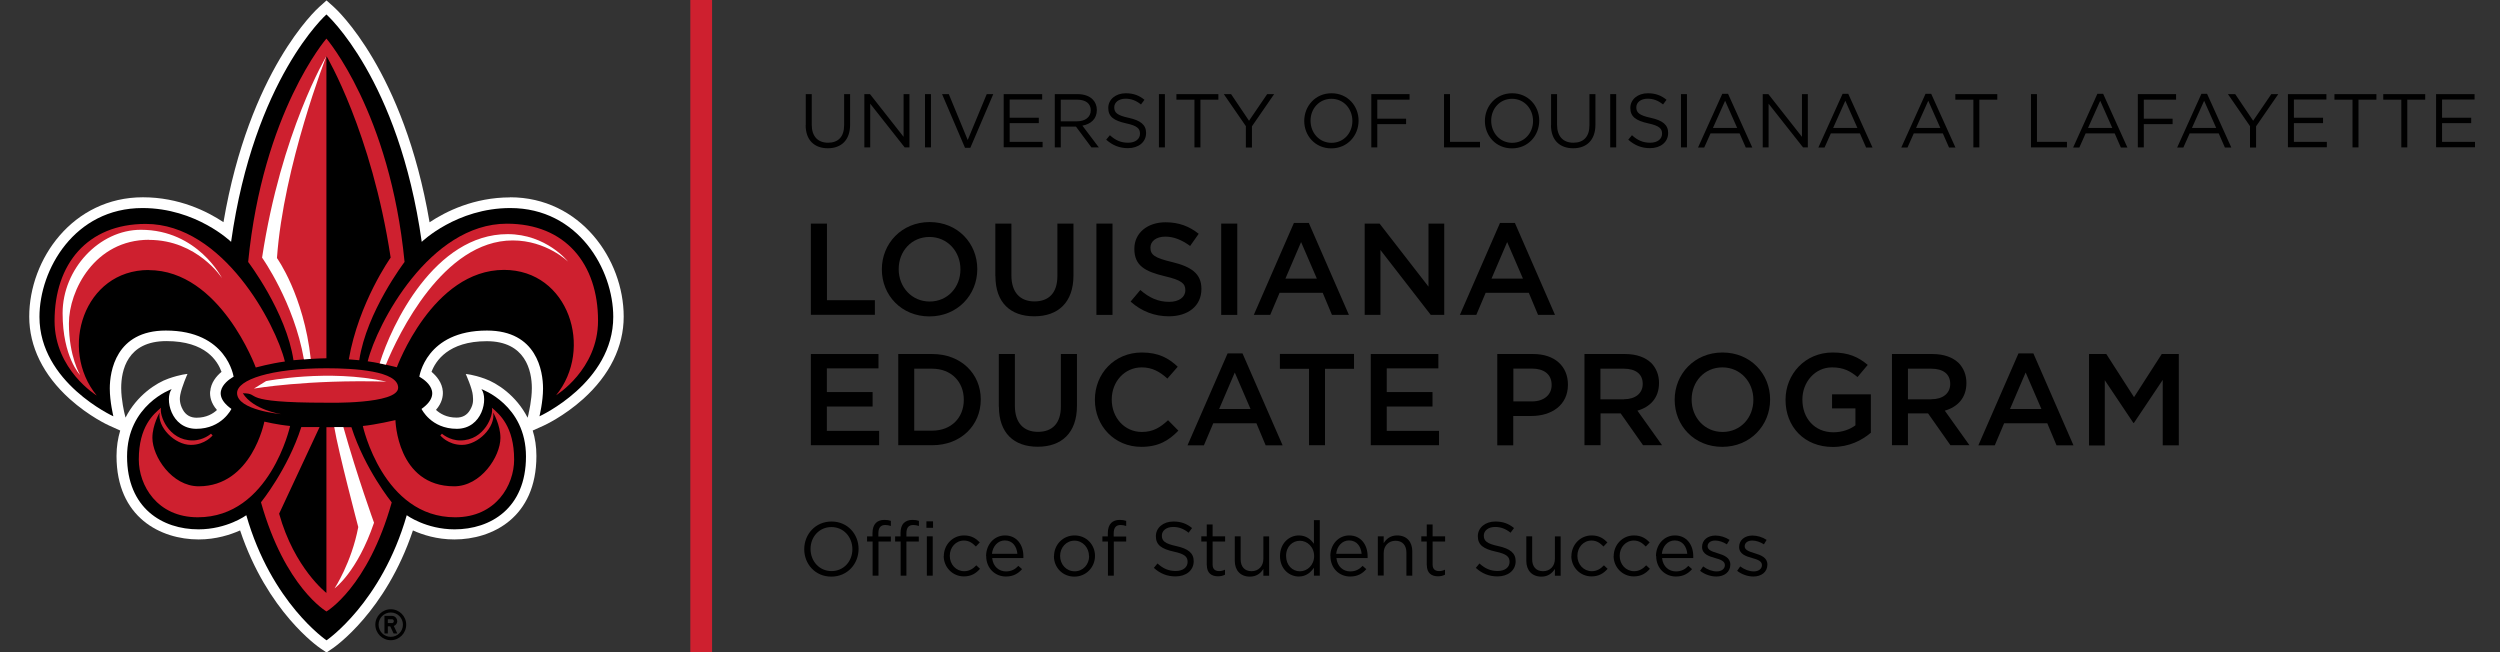 <?xml version="1.0" encoding="UTF-8"?><svg id="Layer_1" xmlns="http://www.w3.org/2000/svg" viewBox="0 0 230 60"><rect x="0" y="0" width="230" height="60" fill="#333333" stroke="none"/><defs><style>.cls-1{fill:none;stroke:#ce202f;stroke-miterlimit:10;stroke-width:2px;}.cls-2{fill:#ce202f;}.cls-3{fill:#fff;}</style></defs><path class="cls-3" d="M46.93,18.16c-3.33,0-5.92,1.3-7.41,2.29C37.14,6.49,30.97.87,30.7.63l-.66-.59-.66.59c-.27.24-6.44,5.85-8.82,19.81-1.49-.99-4.08-2.29-7.41-2.29-6.46,0-10.46,5.7-10.46,10.98,0,2.76,1.29,5.38,3.72,7.57,1.79,1.61,3.57,2.43,3.65,2.46l1,.45c-.21.7-.34,1.48-.34,2.34,0,5.67,4.07,7.68,7.56,7.68,1.6,0,2.93-.44,3.81-.83,2.5,7.47,7.18,10.71,7.39,10.85l.56.38.56-.38c.21-.14,4.89-3.38,7.39-10.85.88.4,2.2.83,3.81.83,3.48,0,7.55-2.01,7.55-7.68,0-.86-.12-1.64-.34-2.34l1-.45c.07-.03,1.86-.85,3.65-2.46,2.44-2.2,3.72-4.81,3.72-7.57,0-5.28-4-10.98-10.46-10.98M19.33,36.02c-.03.45.07,1.06.63,1.7-.36.34-.97.71-1.88.71-.55,0-.98-.24-1.25-.72-.34-.59-.3-1.11-.25-1.37.15-.79.67-1.94.67-1.94,0,0-.64.04-1.75.43-1.12.39-2.91,1.54-3.95,3.59l-.1-.4s-.3-1.24-.3-2.32c0-1.61.54-4.32,4.16-4.32s4.71,1.84,5.07,2.83c-.46.38-.98.99-1.04,1.8M48.64,38.03l-.1.4c-1.04-2.05-2.83-3.2-3.94-3.59-1.11-.4-1.75-.43-1.75-.43,0,0,.61,1.35.65,1.97.03.41.08.77-.25,1.33-.27.47-.69.71-1.25.71-.92,0-1.52-.37-1.89-.71.56-.64.66-1.26.63-1.7-.06-.81-.58-1.42-1.04-1.8.36-.97,1.52-2.82,5.08-2.82s4.15,2.71,4.15,4.32c0,1.08-.29,2.3-.3,2.32"/><path d="M36.54,57.14c0-.27-.22-.48-.48-.48h-.69v1.62h.31v-.66h.22l.31.66h.34l-.32-.69c.19-.07.32-.24.32-.45M36.06,57.32h-.38v-.35h.38c.1,0,.17.08.17.18s-.08.18-.17.18"/><path d="M35.95,56.05c-.78,0-1.42.64-1.42,1.42s.64,1.43,1.42,1.43,1.42-.64,1.42-1.43-.64-1.42-1.42-1.42M35.95,58.59c-.62,0-1.12-.5-1.12-1.12s.5-1.12,1.12-1.12,1.12.5,1.12,1.12-.5,1.12-1.12,1.12"/><path d="M46.95,19.14c-4.94,0-8.15,3.11-8.15,3.11C36.68,7.22,30.03,1.33,30.03,1.33c0,0-6.65,5.9-8.77,20.92,0,0-3.21-3.11-8.15-3.11-6.27,0-9.48,5.67-9.48,10.01,0,6.05,6.8,9.15,6.8,9.15,0,0-.33-1.34-.33-2.56,0-1.56.55-5.33,5.16-5.33,5.63,0,6.23,4.25,6.23,4.25,0,0-2.53,1.3-.2,2.96,0,0-.87,1.83-3.23,1.83s-2.92-2.8-2.27-3.65c0,0-4.1,1.44-4.1,6.2s3.26,6.7,6.57,6.7c2.63,0,4.4-1.3,4.4-1.3,2.31,8.08,7.38,11.51,7.38,11.51,0,0,5.06-3.43,7.38-11.51,0,0,1.77,1.3,4.4,1.3,3.31,0,6.57-1.94,6.57-6.7s-4.1-6.2-4.1-6.2c.65.85.1,3.65-2.27,3.65s-3.24-1.83-3.24-1.83c2.33-1.66-.2-2.96-.2-2.96,0,0,.59-4.25,6.22-4.25,4.61,0,5.16,3.77,5.16,5.33,0,1.22-.33,2.56-.33,2.56,0,0,6.79-3.09,6.79-9.15,0-4.34-3.2-10.01-9.48-10.01"/><path class="cls-2" d="M30.03,3.55s5.85,6.76,7.19,20.55c0,0-3.5,4.59-4.17,9.04,0,0-.42-.04-.96-.08.91-5.23,3.85-9.36,3.85-9.36-1.76-11.58-5.91-18.55-5.91-18.55v27.81c-.35,0-.9.03-1.44.06-.18,0-.43.03-.63.04-.54.04-.96.08-.96.08-.67-4.45-4.17-9.04-4.17-9.04,1.35-13.79,7.2-20.55,7.2-20.55M25.87,38.1s-4.06-.35-4.06-1.94c0-1.23,3.13-2.28,8.22-2.28,2.58,0,6.6.24,6.6,1.79s-6.6,1.38-6.6,1.38c-8.29,0-5.88-.87-7.69-.87.97,1.55,3.53,1.92,3.53,1.92M13.68,24.84c-5.95,0-8.29,7.27-4.78,11.55,0,0-3.88-2.36-3.88-6.87,0-5.22,3.01-8.92,8.39-8.92,7.12,0,11.97,9.25,12.8,12.66-1.28.17-2.68.55-2.68.55,0,0-3.27-8.96-9.86-8.96M18.2,47.59c-3.76,0-5.43-2.95-5.43-5.31,0-3.04,1.35-4.18,2.05-4.77-.19.63.65,3.01,2.9,3.01,1.01,0,1.69-.62,1.69-.62l.15.16s-.69.87-2,.87c-1.49,0-3.11-1.65-2.87-2.98,0,0-.67,1.14-.67,2.33,0,1.72,1.8,4.46,4.26,4.46,4.89,0,6.04-5.95,6.04-5.95,0,0,1.2.29,2.37.4,0,0-1.85,8.4-8.49,8.4M30.03,56.25s-3.81-2.2-6.02-10.04c0,0,2.46-3.03,3.71-6.92h1.68l-3.72,7.97c1.4,5.02,4.35,7.29,4.35,7.29v-15.25h.72c.33,0,.49,0,.84,0h.74c1.25,3.89,3.71,6.92,3.71,6.92-2.2,7.84-6.01,10.04-6.01,10.04M41.78,44.74c2.46,0,4.26-2.74,4.26-4.46,0-1.19-.67-2.33-.67-2.33.24,1.33-1.38,2.98-2.87,2.98-1.3,0-1.99-.87-1.99-.87l.15-.16s.68.62,1.69.62c2.25,0,3.09-2.38,2.9-3.01.7.59,2.05,1.73,2.05,4.77,0,2.36-1.67,5.31-5.43,5.31-6.64,0-8.49-8.4-8.49-8.4,1.16-.11,3-.54,3-.54,0,0,.13,6.09,5.41,6.09M51.15,36.38c3.5-4.28,1.17-11.55-4.78-11.55-6.58,0-9.86,8.96-9.86,8.96,0,0-.42-.11-1.01-.24-.2-.03-.36-.07-.57-.12-.35-.07-.72-.14-1.1-.19.84-3.41,5.69-12.66,12.8-12.66,5.39,0,8.39,3.71,8.39,8.92,0,4.51-3.87,6.87-3.87,6.87"/><path class="cls-3" d="M24.11,23.7s2.94,4.13,3.85,9.36c.2-.01.42-.03.63-.04-.65-5.88-3.11-9.28-3.11-9.28.6-8.49,4.55-18.58,4.55-18.58,0,0-4.16,6.97-5.92,18.55"/><path class="cls-3" d="M34.41,48.09s-1.52-4.18-2.82-8.8h-.84c.37,2.24,2.21,9.2,2.21,9.2-.62,3.28-2.18,5.64-2.18,5.64,0,0,2.08-1.48,3.63-6.04"/><path class="cls-3" d="M23.36,35.75s4.9-.85,12.2-.64c-5.35-1.19-11.08-.05-11.08-.05l-1.12.69Z"/><path class="cls-3" d="M13.71,22.07c4.46,0,6.72,3.53,6.72,3.53,0,0-2.23-4.46-7.47-4.46-3.83,0-7.2,3.61-7.2,7.67s1.61,5.69,1.61,5.69c0,0-1.03-1.7-1.03-4.74s2.38-7.7,7.37-7.7"/><path class="cls-3" d="M46.7,21.54c-6.7,0-10.69,8.34-11.77,11.89.2.04.4.08.57.12,1.15-2.8,5.28-11.43,11.67-11.43,3.11,0,5.09,1.95,5.09,1.95,0,0-1.98-2.53-5.57-2.53"/><line class="cls-1" x1="64.51" y1="60" x2="64.51"/><path d="M74.13,11.51v-2.85h.55v2.82c0,1.06.56,1.65,1.5,1.65s1.48-.55,1.48-1.62v-2.85h.55v2.81c0,1.43-.82,2.17-2.05,2.17s-2.04-.74-2.04-2.13Z"/><path d="M79.52,8.66h.52l3.09,3.93v-3.93h.54v4.9h-.44l-3.17-4.02v4.02h-.54v-4.9Z"/><path d="M85.1,8.66h.55v4.9h-.55v-4.9Z"/><path d="M86.67,8.66h.62l1.74,4.22,1.75-4.22h.6l-2.11,4.94h-.49l-2.11-4.94Z"/><path d="M92.34,8.66h3.54v.5h-2.99v1.67h2.68v.5h-2.68v1.72h3.03v.5h-3.58v-4.9Z"/><path d="M97.03,8.66h2.11c.6,0,1.09.18,1.39.49.24.24.38.58.38.97h0c0,.83-.56,1.3-1.33,1.44l1.51,2h-.68l-1.42-1.91h-1.4v1.91h-.55v-4.9ZM99.09,11.16c.74,0,1.26-.38,1.26-1.01h0c0-.62-.46-.98-1.25-.98h-1.51v1.99h1.51Z"/><path d="M101.77,12.85l.34-.41c.51.46,1,.69,1.68.69s1.09-.35,1.09-.83h0c0-.47-.25-.73-1.27-.95-1.13-.25-1.65-.61-1.65-1.42h0c0-.78.68-1.35,1.61-1.35.71,0,1.23.2,1.72.6l-.32.43c-.46-.37-.91-.53-1.42-.53-.64,0-1.04.35-1.04.79h0c0,.48.25.74,1.33.97,1.09.24,1.6.64,1.6,1.39h0c0,.85-.7,1.4-1.67,1.4-.78,0-1.42-.26-2-.78Z"/><path d="M106.62,8.66h.55v4.9h-.55v-4.9Z"/><path d="M109.88,9.17h-1.65v-.51h3.86v.51h-1.65v4.39h-.55v-4.39Z"/><path d="M114.63,11.62l-2.04-2.96h.67l1.65,2.45,1.67-2.45h.64l-2.04,2.96v1.95h-.56v-1.94Z"/><path d="M119.99,11.13h0c0-1.37,1.02-2.55,2.51-2.55s2.49,1.17,2.49,2.52h0c0,1.37-1.02,2.55-2.51,2.55s-2.49-1.17-2.49-2.52ZM124.42,11.13h0c0-1.13-.81-2.04-1.93-2.04s-1.92.9-1.92,2.01h0c0,1.13.81,2.04,1.93,2.04s1.92-.9,1.92-2.01Z"/><path d="M126.16,8.66h3.52v.51h-2.97v1.75h2.65v.5h-2.65v2.14h-.55v-4.9Z"/><path d="M132.85,8.66h.55v4.39h2.76v.51h-3.31v-4.9Z"/><path d="M136.61,11.13h0c0-1.37,1.02-2.55,2.51-2.55s2.49,1.17,2.49,2.52h0c0,1.37-1.02,2.55-2.51,2.55s-2.49-1.17-2.49-2.52ZM141.04,11.13h0c0-1.13-.81-2.04-1.93-2.04s-1.92.9-1.92,2.01h0c0,1.13.81,2.04,1.93,2.04s1.92-.9,1.92-2.01Z"/><path d="M142.7,11.51v-2.85h.55v2.82c0,1.06.56,1.65,1.5,1.65s1.48-.55,1.48-1.62v-2.85h.55v2.81c0,1.43-.82,2.17-2.05,2.17s-2.04-.74-2.04-2.13Z"/><path d="M148.14,8.66h.55v4.9h-.55v-4.9Z"/><path d="M149.8,12.85l.34-.41c.51.46,1,.69,1.68.69s1.09-.35,1.09-.83h0c0-.47-.25-.73-1.27-.95-1.13-.25-1.65-.61-1.65-1.42h0c0-.78.68-1.35,1.61-1.35.71,0,1.23.2,1.72.6l-.32.43c-.46-.37-.91-.53-1.42-.53-.64,0-1.04.35-1.04.79h0c0,.48.25.74,1.33.97,1.09.24,1.6.64,1.6,1.39h0c0,.85-.7,1.4-1.67,1.4-.78,0-1.42-.26-2-.78Z"/><path d="M154.65,8.66h.55v4.9h-.55v-4.9Z"/><path d="M158.46,8.63h.52l2.23,4.94h-.6l-.57-1.3h-2.67l-.58,1.3h-.57l2.23-4.94ZM159.82,11.77l-1.11-2.5-1.12,2.5h2.23Z"/><path d="M162.17,8.66h.52l3.09,3.93v-3.93h.54v4.9h-.44l-3.17-4.02v4.02h-.54v-4.9Z"/><path d="M169.52,8.63h.52l2.23,4.94h-.59l-.57-1.3h-2.67l-.58,1.3h-.57l2.23-4.94ZM170.88,11.77l-1.11-2.5-1.12,2.5h2.23Z"/><path d="M177.15,8.63h.52l2.23,4.94h-.59l-.57-1.3h-2.67l-.58,1.3h-.57l2.23-4.94ZM178.51,11.77l-1.11-2.5-1.12,2.5h2.23Z"/><path d="M181.54,9.17h-1.65v-.51h3.86v.51h-1.65v4.39h-.55v-4.39Z"/><path d="M186.85,8.66h.55v4.39h2.76v.51h-3.31v-4.9Z"/><path d="M192.97,8.63h.52l2.23,4.94h-.6l-.57-1.3h-2.67l-.58,1.3h-.57l2.23-4.94ZM194.33,11.77l-1.11-2.5-1.12,2.5h2.23Z"/><path d="M196.68,8.66h3.52v.51h-2.97v1.75h2.65v.5h-2.65v2.14h-.55v-4.9Z"/><path d="M202.53,8.63h.52l2.23,4.94h-.59l-.57-1.3h-2.67l-.58,1.3h-.57l2.23-4.94ZM203.89,11.77l-1.11-2.5-1.12,2.5h2.23Z"/><path d="M207.01,11.62l-2.04-2.96h.67l1.65,2.45,1.67-2.45h.64l-2.04,2.96v1.95h-.56v-1.94Z"/><path d="M210.49,8.66h3.54v.5h-2.99v1.67h2.68v.5h-2.68v1.72h3.03v.5h-3.58v-4.9Z"/><path d="M216.42,9.17h-1.65v-.51h3.86v.51h-1.65v4.39h-.55v-4.39Z"/><path d="M220.91,9.17h-1.65v-.51h3.86v.51h-1.65v4.39h-.55v-4.39Z"/><path d="M224.12,8.66h3.54v.5h-2.99v1.67h2.68v.5h-2.68v1.72h3.03v.5h-3.58v-4.9Z"/><path d="M74.6,20.57h1.48v7.05h4.41v1.34h-5.89v-8.4Z"/><path d="M81.13,24.79v-.02c0-2.36,1.82-4.34,4.4-4.34s4.38,1.95,4.38,4.32v.02c0,2.36-1.82,4.34-4.4,4.34s-4.38-1.95-4.38-4.32ZM88.36,24.79v-.02c0-1.63-1.19-2.97-2.85-2.97s-2.83,1.32-2.83,2.95v.02c0,1.63,1.19,2.97,2.85,2.97s2.83-1.32,2.83-2.95Z"/><path d="M91.57,25.4v-4.83h1.48v4.77c0,1.56.8,2.39,2.12,2.39s2.11-.78,2.11-2.33v-4.83h1.48v4.76c0,2.51-1.42,3.77-3.61,3.77s-3.57-1.26-3.57-3.69Z"/><path d="M100.87,20.57h1.48v8.4h-1.48v-8.4Z"/><path d="M104.02,27.74l.89-1.06c.8.7,1.62,1.09,2.65,1.09.91,0,1.49-.43,1.49-1.06v-.02c0-.6-.34-.92-1.9-1.28-1.79-.43-2.79-.96-2.79-2.51v-.02c0-1.44,1.2-2.43,2.87-2.43,1.22,0,2.19.37,3.05,1.06l-.79,1.12c-.76-.56-1.51-.86-2.28-.86-.86,0-1.37.44-1.37,1v.02c0,.65.38.94,2,1.32,1.77.43,2.69,1.07,2.69,2.46v.02c0,1.57-1.24,2.51-3,2.51-1.28,0-2.49-.44-3.5-1.34Z"/><path d="M112.35,20.57h1.48v8.4h-1.48v-8.4Z"/><path d="M119.04,20.51h1.37l3.69,8.46h-1.56l-.85-2.03h-3.97l-.86,2.03h-1.51l3.69-8.46ZM121.15,25.63l-1.45-3.36-1.44,3.36h2.89Z"/><path d="M125.55,20.57h1.37l4.5,5.8v-5.8h1.45v8.4h-1.24l-4.63-5.97v5.97h-1.45v-8.4Z"/><path d="M138,20.51h1.37l3.69,8.46h-1.56l-.85-2.03h-3.97l-.86,2.03h-1.51l3.69-8.46ZM140.11,25.63l-1.45-3.36-1.44,3.36h2.89Z"/><path d="M74.6,32.57h6.22v1.32h-4.75v2.18h4.21v1.33h-4.21v2.24h4.81v1.32h-6.28v-8.4Z"/><path d="M82.64,32.57h3.13c2.64,0,4.46,1.81,4.46,4.17v.02c0,2.36-1.82,4.2-4.46,4.2h-3.13v-8.4ZM84.11,33.91v5.71h1.65c1.76,0,2.91-1.19,2.91-2.83v-.02c0-1.64-1.15-2.85-2.91-2.85h-1.65Z"/><path d="M91.89,37.4v-4.83h1.48v4.77c0,1.56.8,2.39,2.12,2.39s2.11-.78,2.11-2.33v-4.83h1.48v4.76c0,2.51-1.42,3.77-3.61,3.77s-3.57-1.26-3.57-3.69Z"/><path d="M100.73,36.79v-.02c0-2.39,1.79-4.34,4.32-4.34,1.56,0,2.49.54,3.3,1.31l-.95,1.09c-.68-.62-1.39-1.03-2.36-1.03-1.58,0-2.76,1.31-2.76,2.95v.02c0,1.64,1.16,2.97,2.77,2.97,1.03,0,1.69-.41,2.41-1.08l.95.96c-.88.91-1.83,1.49-3.41,1.49-2.46,0-4.27-1.91-4.27-4.32Z"/><path d="M112.94,32.51h1.37l3.69,8.46h-1.56l-.85-2.03h-3.97l-.86,2.03h-1.51l3.69-8.46ZM115.05,37.63l-1.45-3.36-1.44,3.36h2.89Z"/><path d="M120.42,33.93h-2.67v-1.37h6.82v1.37h-2.67v7.03h-1.47v-7.03Z"/><path d="M126.11,32.57h6.22v1.32h-4.75v2.18h4.21v1.33h-4.21v2.24h4.81v1.32h-6.28v-8.4Z"/><path d="M137.75,32.57h3.31c1.97,0,3.19,1.12,3.19,2.81v.02c0,1.88-1.51,2.87-3.36,2.87h-1.67v2.7h-1.47v-8.4ZM140.94,36.93c1.12,0,1.81-.62,1.81-1.5v-.02c0-.98-.71-1.5-1.81-1.5h-1.71v3.02h1.71Z"/><path d="M145.77,32.57h3.74c1.06,0,1.88.31,2.42.84.44.46.7,1.08.7,1.81v.02c0,1.38-.83,2.21-1.99,2.54l2.27,3.18h-1.75l-2.06-2.93h-1.85v2.93h-1.48v-8.4ZM149.4,36.73c1.06,0,1.73-.55,1.73-1.4v-.02c0-.9-.65-1.39-1.74-1.39h-2.15v2.82h2.16Z"/><path d="M154.07,36.79v-.02c0-2.36,1.82-4.34,4.4-4.34s4.38,1.96,4.38,4.32v.02c0,2.36-1.82,4.34-4.4,4.34s-4.38-1.95-4.38-4.32ZM161.31,36.79v-.02c0-1.63-1.19-2.97-2.85-2.97s-2.83,1.32-2.83,2.95v.02c0,1.63,1.19,2.97,2.85,2.97s2.83-1.32,2.83-2.95Z"/><path d="M164.27,36.79v-.02c0-2.35,1.8-4.34,4.33-4.34,1.46,0,2.36.41,3.23,1.14l-.94,1.12c-.65-.54-1.28-.89-2.35-.89-1.55,0-2.72,1.34-2.72,2.95v.02c0,1.73,1.14,3,2.85,3,.79,0,1.51-.25,2.03-.64v-1.56h-2.15v-1.29h3.57v3.53c-.83.71-2.01,1.31-3.5,1.31-2.63,0-4.35-1.87-4.35-4.32Z"/><path d="M174.05,32.57h3.74c1.06,0,1.88.31,2.42.84.44.46.7,1.08.7,1.81v.02c0,1.38-.83,2.21-1.99,2.54l2.27,3.18h-1.75l-2.06-2.93h-1.85v2.93h-1.47v-8.4ZM177.69,36.73c1.06,0,1.73-.55,1.73-1.4v-.02c0-.9-.65-1.39-1.74-1.39h-2.15v2.82h2.16Z"/><path d="M185.7,32.51h1.37l3.69,8.46h-1.56l-.85-2.03h-3.97l-.86,2.03h-1.51l3.69-8.46ZM187.81,37.63l-1.45-3.36-1.44,3.36h2.89Z"/><path d="M192.21,32.57h1.57l2.55,3.97,2.55-3.97h1.57v8.4h-1.48v-6.02l-2.65,3.96h-.05l-2.63-3.93v6h-1.45v-8.4Z"/><path d="M73.99,50.53h0c0-1.37,1.02-2.55,2.51-2.55s2.49,1.17,2.49,2.52h0c0,1.37-1.02,2.55-2.51,2.55s-2.49-1.17-2.49-2.52ZM78.42,50.53h0c0-1.13-.81-2.04-1.93-2.04s-1.92.9-1.92,2.01h0c0,1.13.81,2.04,1.93,2.04s1.92-.9,1.92-2.01Z"/><path d="M80.27,49.82h-.5v-.47h.5v-.31c0-.41.11-.73.31-.93.18-.18.45-.28.78-.28.25,0,.42.03.6.09v.47c-.2-.06-.34-.09-.52-.09-.42,0-.63.25-.63.77v.29h1.15v.46h-1.14v3.14h-.54v-3.14ZM82.85,49.82h-.5v-.47h.5v-.31c0-.41.1-.73.31-.93.19-.18.45-.28.78-.28.25,0,.43.03.6.09v.47c-.19-.06-.34-.09-.52-.09-.43,0-.63.25-.63.77v.29h1.14v.46h-1.14v3.14h-.53v-3.14ZM85.23,47.96h.61v.6h-.61v-.6ZM85.27,49.34h.54v3.62h-.54v-3.62Z"/><path d="M86.83,51.17h0c0-1.04.8-1.91,1.86-1.91.69,0,1.11.29,1.45.64l-.36.38c-.29-.3-.61-.55-1.1-.55-.74,0-1.3.62-1.3,1.4h0c0,.8.57,1.42,1.33,1.42.46,0,.82-.23,1.11-.54l.34.32c-.36.41-.8.7-1.48.7-1.06,0-1.86-.86-1.86-1.88Z"/><path d="M90.72,51.16h0c0-1.06.74-1.9,1.74-1.9,1.07,0,1.69.85,1.69,1.91,0,.07,0,.11,0,.17h-2.87c.08.79.63,1.23,1.27,1.23.5,0,.85-.2,1.14-.51l.34.3c-.36.41-.81.68-1.49.68-.99,0-1.81-.76-1.81-1.88ZM93.6,50.95c-.06-.66-.43-1.23-1.16-1.23-.63,0-1.11.53-1.18,1.23h2.33Z"/><path d="M96.97,51.17h0c0-1.04.8-1.91,1.89-1.91s1.88.85,1.88,1.88h0c0,1.04-.81,1.91-1.9,1.91s-1.88-.85-1.88-1.88ZM100.19,51.17h0c0-.79-.58-1.43-1.34-1.43s-1.32.64-1.32,1.4h0c0,.79.57,1.42,1.34,1.42s1.33-.63,1.33-1.39Z"/><path d="M101.92,49.82h-.5v-.47h.5v-.31c0-.41.11-.73.31-.93.18-.18.45-.28.78-.28.25,0,.42.03.6.09v.47c-.2-.06-.34-.09-.52-.09-.42,0-.63.25-.63.77v.29h1.15v.46h-1.14v3.14h-.54v-3.14Z"/><path d="M106.15,52.25l.34-.41c.51.46,1,.69,1.68.69s1.09-.35,1.09-.83h0c0-.47-.25-.73-1.27-.95-1.13-.25-1.65-.61-1.65-1.42h0c0-.78.68-1.35,1.61-1.35.71,0,1.23.2,1.72.6l-.32.43c-.46-.37-.91-.53-1.42-.53-.64,0-1.04.35-1.04.79h0c0,.48.25.74,1.33.97,1.09.24,1.6.64,1.6,1.39h0c0,.85-.7,1.4-1.67,1.4-.78,0-1.42-.26-2-.79Z"/><path d="M111.02,52v-2.18h-.5v-.48h.5v-1.09h.54v1.09h1.15v.48h-1.15v2.12c0,.44.25.6.61.6.18,0,.34-.04.53-.13v.46c-.19.1-.39.15-.65.15-.58,0-1.02-.29-1.02-1.02Z"/><path d="M113.6,51.59v-2.25h.54v2.12c0,.67.36,1.09,1,1.09s1.09-.46,1.09-1.13v-2.07h.53v3.62h-.53v-.63c-.24.39-.62.71-1.24.71-.88,0-1.39-.59-1.39-1.45Z"/><path d="M117.76,51.16h0c0-1.2.86-1.9,1.73-1.9.67,0,1.11.36,1.39.77v-2.18h.54v5.11h-.54v-.73c-.29.43-.72.81-1.39.81-.87,0-1.73-.69-1.73-1.88ZM120.9,51.16h0c0-.85-.64-1.41-1.31-1.41s-1.27.52-1.27,1.39h0c0,.87.59,1.42,1.27,1.42s1.31-.57,1.31-1.4Z"/><path d="M122.39,51.16h0c0-1.06.74-1.9,1.74-1.9,1.07,0,1.69.85,1.69,1.91,0,.07,0,.11,0,.17h-2.87c.08.79.63,1.23,1.27,1.23.5,0,.85-.2,1.14-.51l.34.3c-.36.41-.8.68-1.49.68-1,0-1.81-.76-1.81-1.88ZM125.27,50.95c-.06-.66-.43-1.23-1.16-1.23-.63,0-1.11.53-1.18,1.23h2.33Z"/><path d="M126.76,49.34h.54v.63c.24-.39.62-.71,1.24-.71.88,0,1.39.59,1.39,1.45v2.25h-.54v-2.12c0-.67-.36-1.09-1-1.09s-1.09.46-1.09,1.13v2.07h-.54v-3.62Z"/><path d="M131.26,52v-2.18h-.5v-.48h.5v-1.09h.54v1.09h1.15v.48h-1.15v2.12c0,.44.25.6.61.6.18,0,.34-.04.53-.13v.46c-.19.1-.39.15-.65.15-.58,0-1.02-.29-1.02-1.02Z"/><path d="M135.77,52.25l.34-.41c.51.46,1,.69,1.68.69s1.09-.35,1.09-.83h0c0-.47-.25-.73-1.27-.95-1.13-.25-1.65-.61-1.65-1.42h0c0-.78.68-1.35,1.61-1.35.71,0,1.23.2,1.72.6l-.32.43c-.46-.37-.91-.53-1.42-.53-.64,0-1.04.35-1.04.79h0c0,.48.25.74,1.33.97,1.09.24,1.6.64,1.6,1.39h0c0,.85-.7,1.4-1.67,1.4-.78,0-1.42-.26-2-.79Z"/><path d="M140.42,51.59v-2.25h.54v2.12c0,.67.36,1.09,1,1.09s1.09-.46,1.09-1.13v-2.07h.53v3.62h-.53v-.63c-.25.39-.62.71-1.24.71-.88,0-1.39-.59-1.39-1.45Z"/><path d="M144.57,51.17h0c0-1.04.8-1.91,1.86-1.91.69,0,1.11.29,1.45.64l-.36.38c-.29-.3-.61-.55-1.1-.55-.74,0-1.3.62-1.3,1.4h0c0,.8.57,1.42,1.33,1.42.46,0,.82-.23,1.11-.54l.34.32c-.36.41-.8.7-1.48.7-1.06,0-1.86-.86-1.86-1.88Z"/><path d="M148.46,51.17h0c0-1.04.8-1.91,1.86-1.91.69,0,1.11.29,1.45.64l-.36.38c-.29-.3-.61-.55-1.1-.55-.74,0-1.3.62-1.3,1.4h0c0,.8.57,1.42,1.33,1.42.46,0,.82-.23,1.11-.54l.34.32c-.36.41-.8.7-1.48.7-1.06,0-1.86-.86-1.86-1.88Z"/><path d="M152.35,51.16h0c0-1.06.74-1.9,1.74-1.9,1.07,0,1.69.85,1.69,1.91,0,.07,0,.11,0,.17h-2.87c.08.79.63,1.23,1.28,1.23.5,0,.85-.2,1.14-.51l.34.3c-.36.41-.81.68-1.49.68-.99,0-1.81-.76-1.81-1.88ZM155.23,50.95c-.06-.66-.43-1.23-1.16-1.23-.63,0-1.11.53-1.18,1.23h2.33Z"/><path d="M156.42,52.5l.27-.39c.39.29.83.46,1.25.46s.75-.22.75-.58h0c0-.38-.43-.52-.9-.65-.57-.16-1.2-.36-1.2-1.02h0c0-.64.52-1.05,1.23-1.05.44,0,.93.15,1.3.4l-.25.41c-.34-.22-.72-.35-1.07-.35-.43,0-.7.22-.7.53h0c0,.36.45.49.93.64.56.17,1.16.39,1.16,1.04h0c0,.7-.57,1.1-1.29,1.1-.52,0-1.09-.2-1.5-.53Z"/><path d="M159.83,52.5l.27-.39c.39.29.83.46,1.25.46s.75-.22.75-.58h0c0-.38-.43-.52-.9-.65-.57-.16-1.2-.36-1.2-1.02h0c0-.64.52-1.05,1.23-1.05.44,0,.93.15,1.3.4l-.25.41c-.34-.22-.72-.35-1.07-.35-.43,0-.7.22-.7.53h0c0,.36.45.49.93.64.56.17,1.16.39,1.16,1.04h0c0,.7-.57,1.1-1.29,1.1-.52,0-1.09-.2-1.5-.53Z"/></svg>